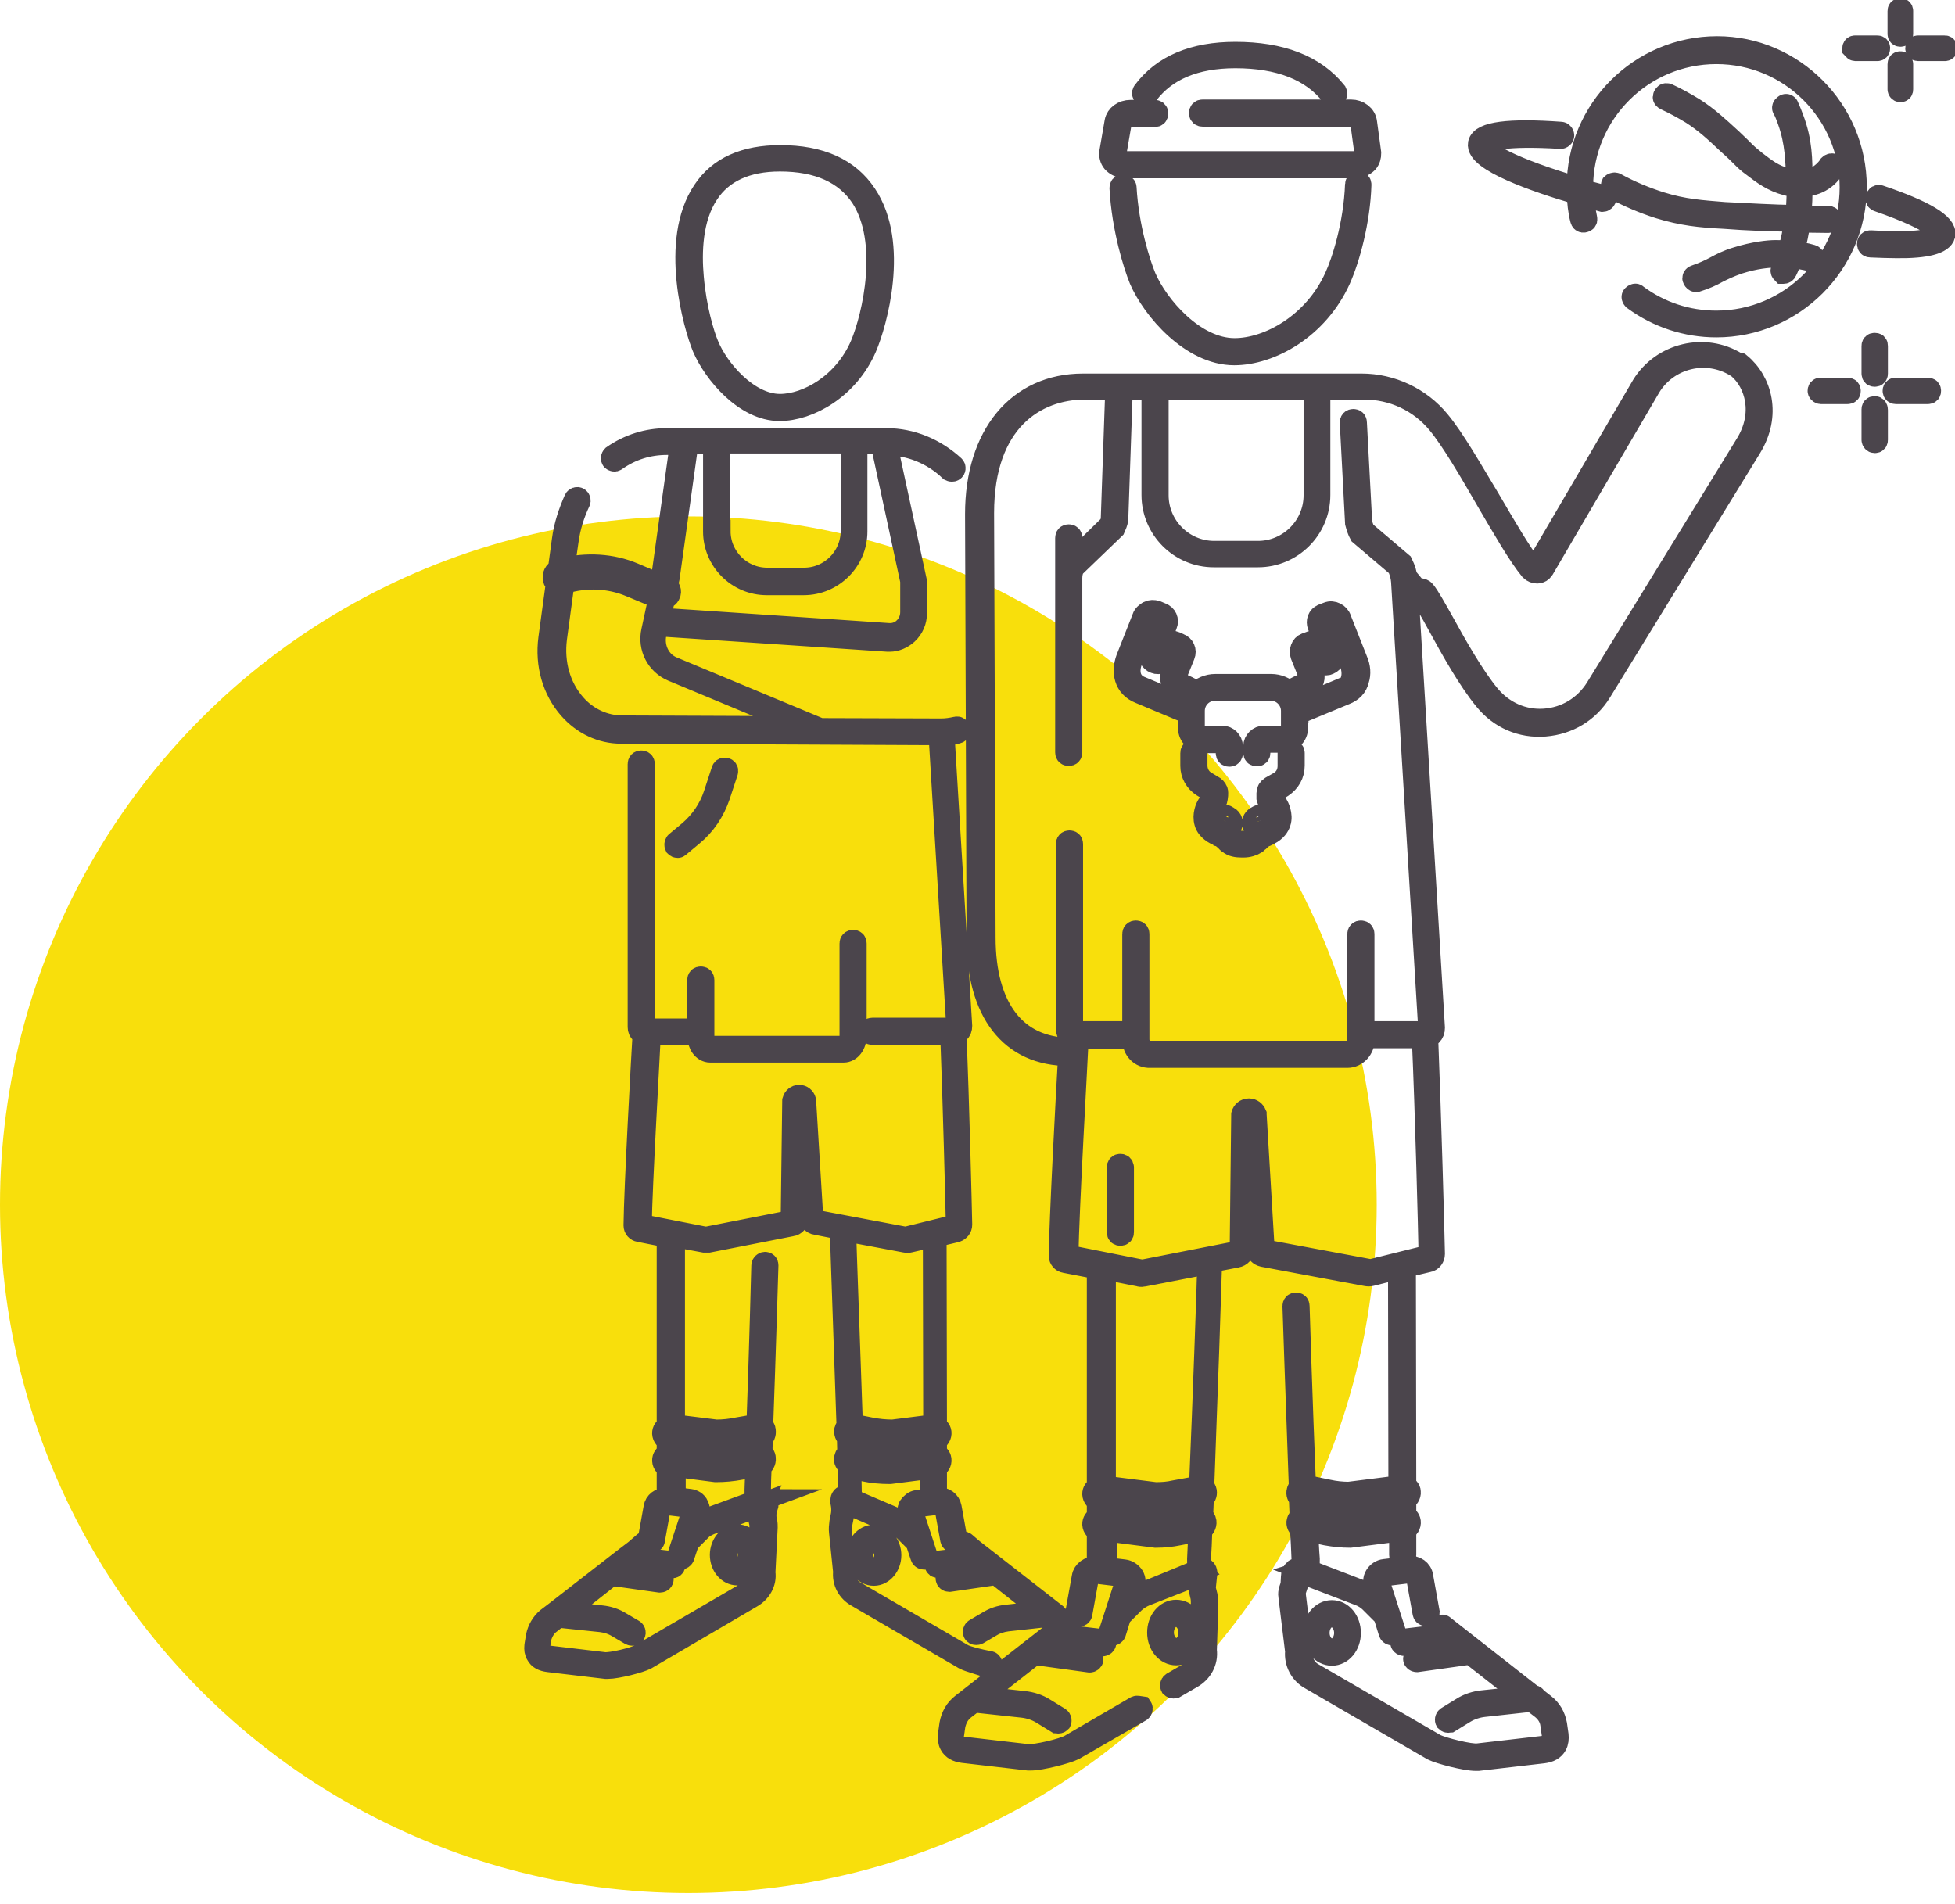 <?xml version="1.0" encoding="utf-8"?>
<!-- Generator: Adobe Illustrator 28.3.0, SVG Export Plug-In . SVG Version: 6.00 Build 0)  -->
<svg version="1.1" id="Layer_1" xmlns="http://www.w3.org/2000/svg" xmlns:xlink="http://www.w3.org/1999/xlink" x="0px" y="0px"
	 viewBox="0 0 518.6 505.2" style="enable-background:new 0 0 518.6 505.2;" xml:space="preserve">
<style type="text/css">
	.st0{fill:#F8DF0C;}
	.st1{fill:#4B454C;stroke:#4B454C;stroke-width:6;stroke-miterlimit:10;}
</style>
<circle id="icon-bg_00000140015788669409890340000009263177723270779574_" class="st0" cx="182.6" cy="319.6" r="182.6"/>
<path id="ill" class="st1" d="M492.2,49.6c0,20.4-16.6,36.9-36.9,36.9c-7.9,0-15.5-2.5-21.9-7.2c-0.2-0.2-0.4-0.6-0.1-0.8
	c0.2-0.2,0.6-0.4,0.8-0.1c6.2,4.6,13.5,7,21.2,7c19.7,0,35.7-16,35.7-35.7s-16-35.7-35.7-35.7s-35.7,16-35.7,35.7c0,0.2,0,0.5,0,0.8
	c1.8,0.5,3.7,1.1,5.7,1.5c0.4,0.1,0.5,0.4,0.5,0.7c-0.1,0.2-0.4,0.5-0.6,0.5h-0.1c-1.5-0.4-3.3-0.9-5.3-1.5c0.1,2.1,0.5,4.3,0.9,6.3
	c0.1,0.4-0.1,0.6-0.5,0.7c-0.4,0.1-0.6-0.1-0.7-0.5c-0.6-2.3-0.8-4.6-0.9-6.9c-11.3-3.3-27-8.8-26.2-13.2c0.6-2.8,7.8-3.8,21.6-2.8
	c0.4,0,0.6,0.4,0.6,0.6c0,0.4-0.4,0.6-0.6,0.6c-14.6-0.9-20,0.5-20.4,1.9c-0.4,2,7.3,6.4,25,11.6c0-0.1,0-0.2,0-0.5
	c0-20.4,16.6-36.9,36.9-36.9C475.6,12.6,492.2,29.2,492.2,49.6z M476.6,57.4c-6.4-0.1-12.8-0.5-19.1-0.8c-6.2-0.5-10.9-0.8-17-2.7
	c-4.1-1.3-8.2-3-12-5.1c-0.2-0.1-0.6,0-0.8,0.2c-0.1,0.2,0,0.6,0.2,0.8c3.9,2.1,8.1,3.9,12.2,5.2c6.2,1.9,11,2.4,17.2,2.7
	c6.3,0.5,12.6,0.7,19,0.8c-0.4,2.6-0.8,5.3-1.8,8.2c0,0,0,0,0,0.1c-1.2-0.1-2.4-0.1-3.6-0.1c-1.8,0-5.6,0.4-10.1,1.8
	c-2.7,0.8-4.3,1.7-5.8,2.5c-1.5,0.8-3,1.5-5.3,2.3c-0.4,0.1-0.5,0.5-0.4,0.7c0.1,0.2,0.4,0.5,0.6,0.5h0.1c2.5-0.8,4-1.5,5.6-2.4
	c1.4-0.7,3-1.5,5.6-2.4c4.4-1.4,7.9-1.7,9.7-1.7c1.1,0,2.1,0,3.1,0.1c-0.4,1.2-0.8,2.3-1.3,3.4c-0.1,0.4,0,0.6,0.2,0.8
	c0.1,0,0.1,0,0.2,0c0.2,0,0.5-0.1,0.6-0.4c0.6-1.2,1.1-2.5,1.5-3.8c1.8,0.2,3.4,0.5,5.1,0.9c0.4,0.1,0.6-0.1,0.7-0.4
	c0.1-0.4-0.1-0.6-0.4-0.7c-1.7-0.5-3.3-0.8-5.1-0.9c0.9-2.8,1.4-5.7,1.8-8.3c2.5,0,5.1,0.1,7.6,0.1l0,0c0.4,0,0.6-0.2,0.6-0.6
	c0-0.4-0.2-0.6-0.6-0.6c-2.5,0-5,0-7.5-0.1c0.4-3,0.4-5.8,0.4-8.3h0.1c1.3,0,2.7-0.2,4.3-0.9c1.7-0.8,3.1-2,4.1-3.7
	c0.2-0.2,0.1-0.6-0.1-0.8c-0.2-0.2-0.6-0.1-0.8,0.1c-0.9,1.4-2.3,2.6-3.7,3.3c-1.3,0.6-2.6,0.8-3.9,0.8c0-0.1,0-0.4,0-0.5
	c0-4.9,0-10-2.3-16c-0.4-1.1-0.8-2.1-1.3-3.2c-0.1-0.4-0.5-0.5-0.8-0.2c-0.2,0.1-0.5,0.5-0.2,0.8c0.5,0.9,0.9,2,1.3,3.1
	c2.1,5.9,2.1,10.9,2.3,15.6c0,0.1,0,0.4,0,0.5c-1.1-0.1-2-0.4-2.7-0.5c-3.6-0.8-5.9-2.7-8.4-4.6c-1.3-1.1-1.9-1.5-3-2.6
	c-0.7-0.7-1.8-1.8-3.4-3.3c-3.7-3.4-6.4-5.9-10-8.2c-2.3-1.4-4.6-2.7-7-3.8c-0.4-0.1-0.6,0-0.8,0.4c-0.2,0.4,0,0.6,0.4,0.8
	c2.4,1.1,4.6,2.3,6.9,3.7c3.6,2.3,6.2,4.7,9.8,8.1c1.7,1.5,2.7,2.5,3.4,3.2c1.1,1.1,1.7,1.7,3.1,2.7c2.6,2,5.1,3.9,8.9,4.9
	c0.8,0.2,1.9,0.5,3,0.6C476.9,51.5,476.9,54.4,476.6,57.4z M504.1,2.5c-0.2,0-0.4,0.1-0.4,0.4v6.1c0,0.2,0.1,0.4,0.4,0.4
	s0.4-0.1,0.4-0.4V2.9C504.5,2.6,504.3,2.5,504.1,2.5z M504.1,16.6c-0.2,0-0.4,0.1-0.4,0.4v6.7c0,0.1,0.1,0.4,0.4,0.4
	s0.4-0.1,0.4-0.4v-6.7C504.5,16.7,504.3,16.6,504.1,16.6z M492.1,13.2h5.9c0.2,0,0.4-0.1,0.4-0.4c0-0.2-0.1-0.4-0.4-0.4h-5.9
	c-0.2,0-0.4,0.1-0.4,0.4C491.8,12.9,492,13.2,492.1,13.2z M515.9,12.4h-7.1c-0.2,0-0.4,0.1-0.4,0.4c0,0.1,0.1,0.4,0.4,0.4h7.1
	c0.2,0,0.4-0.1,0.4-0.4C516.2,12.5,516.1,12.4,515.9,12.4z M497.3,91.3c-0.4,0-0.5,0.2-0.5,0.5v7.3c0,0.4,0.2,0.5,0.5,0.5
	c0.4,0,0.5-0.2,0.5-0.5v-7.3C497.8,91.4,497.7,91.3,497.3,91.3z M497.3,108.1c-0.4,0-0.5,0.2-0.5,0.5v8.1c0,0.2,0.2,0.5,0.5,0.5
	c0.4,0,0.5-0.2,0.5-0.5v-7.9C497.8,108.4,497.7,108.1,497.3,108.1z M490.1,103.2H483c-0.4,0-0.5,0.2-0.5,0.5s0.4,0.5,0.5,0.5h7.1
	c0.4,0,0.5-0.2,0.5-0.5C490.6,103.4,490.5,103.2,490.1,103.2z M511.4,103.2h-8.5c-0.4,0-0.5,0.2-0.5,0.5s0.2,0.5,0.5,0.5h8.5
	c0.4,0,0.5-0.2,0.5-0.5C511.9,103.4,511.8,103.2,511.4,103.2z M515.7,62.3c0.5-2.7-5.2-6.2-17.1-10.2c-0.4-0.1-0.6,0-0.7,0.4
	c-0.1,0.4,0,0.6,0.4,0.7c16.1,5.6,16.5,8.4,16.4,8.9c-0.1,0.5-1.4,3-18.5,2c-0.4,0-0.6,0.2-0.6,0.6c0,0.4,0.2,0.6,0.6,0.6
	c2.5,0.1,4.9,0.2,6.9,0.2C511,65.6,515.2,64.4,515.7,62.3z M344.1,188.7c0-3.8-3.1-6.9-6.9-6.9h-14.8c-3.8,0-6.9,3.1-6.9,6.9v4.5
	c0,2,1.7,3.6,3.6,3.6h5.1c0.7,0,1.3,0.6,1.3,1.3v1.7c0,0.4,0.2,0.6,0.6,0.6l0,0c0.4,0,0.6-0.2,0.6-0.6V198c0-1.4-1.2-2.5-2.5-2.5
	H319c-1.3,0-2.4-1.1-2.4-2.4v-4.5c0-3.2,2.6-5.7,5.7-5.7h14.8c3.2,0,5.7,2.6,5.7,5.7v4.5c0,1.3-1.1,2.4-2.4,2.4h-5.1
	c-1.3,0-2.5,1.1-2.5,2.5v1.7c0,0.4,0.2,0.6,0.6,0.6l0,0c0.4,0,0.6-0.2,0.6-0.6V198c0-0.7,0.6-1.3,1.3-1.3h5.1c2,0,3.6-1.7,3.6-3.6
	V188.7z M340.1,208.6L340.1,208.6c1.9-1.3,3-3.2,3-5.5v-3.3c0-0.4-0.2-0.6-0.6-0.6c-0.4,0-0.6,0.2-0.6,0.6v3.4
	c0,1.8-0.8,3.4-2.4,4.4l-2.3,1.3c-0.6,0.4-0.9,0.9-0.9,1.5v1.2v0.1c0.2,0.8,0.5,1.3,0.8,1.7c0.1,0.2,0.4,0.4,0.5,0.7
	c0.2,0.4,1.1,2,0.6,3.7c-0.2,0.6-0.8,1.5-2.3,2.4c-0.2,0.1-0.5,0.2-0.7,0.4c-0.4,0.1-0.7,0.2-1.3,0.7c-0.6,0.4-0.8,0.7-1.1,0.9
	c-0.1,0.1-0.4,0.4-0.5,0.5c-0.7,0.5-1.7,0.8-2.8,0.7c-1.2,0-2.1-0.2-2.8-0.7c-0.2-0.1-0.4-0.4-0.5-0.5c-0.2-0.2-0.6-0.6-1.1-0.9
	c-0.6-0.4-0.9-0.5-1.3-0.7c-0.2-0.1-0.5-0.1-0.7-0.4c-1.4-0.8-2-1.8-2.3-2.4c-0.6-1.5,0.4-3.3,0.6-3.7c0.1-0.2,0.4-0.5,0.5-0.7
	c0.4-0.5,0.7-0.9,0.8-1.7c0.1-0.5,0.1-0.9,0.1-1.4c0-0.6-0.4-1.1-0.8-1.4l-2.3-1.4c-1.5-0.9-2.4-2.6-2.4-4.4v-3.3
	c0-0.4-0.2-0.6-0.6-0.6c-0.4,0-0.6,0.2-0.6,0.6v3.4c0,2.1,1.1,4.1,3,5.3l2.3,1.4c0.1,0.1,0.2,0.4,0.4,0.5c0,0.4,0,0.7-0.1,1.1
	c-0.1,0.6-0.4,0.8-0.6,1.3c-0.1,0.2-0.4,0.5-0.6,0.8c-0.4,0.6-1.3,2.6-0.7,4.6c0.2,0.8,0.9,2,2.8,3c0.4,0.2,0.6,0.2,0.8,0.4
	c0.4,0.1,0.6,0.2,1.1,0.6c0.5,0.4,0.7,0.6,0.9,0.8s0.4,0.5,0.7,0.6c0.8,0.7,2,0.9,3.3,0.9c0.1,0,0.1,0,0.2,0c0.1,0,0.1,0,0.2,0
	c1.4,0,2.5-0.4,3.3-0.9c0.2-0.2,0.5-0.5,0.7-0.6c0.2-0.2,0.5-0.5,0.9-0.8c0.5-0.4,0.7-0.5,1.1-0.6c0.2-0.1,0.5-0.2,0.8-0.4
	c1.8-0.9,2.5-2.1,2.8-3c0.7-2-0.5-4.3-0.7-4.6c-0.2-0.4-0.4-0.6-0.5-0.8c-0.2-0.4-0.5-0.7-0.6-1.2v-1.1c0-0.2,0.1-0.5,0.4-0.6
	L340.1,208.6z M325.8,219.3c0.1,0,0.1,0.1,0.2,0.1c0.2,0,0.5-0.1,0.5-0.4c0.4-0.7,0.1-1.7-0.7-2.1l-0.7-0.4
	c-0.4-0.2-0.8-0.2-1.2-0.1c-0.4,0.1-0.7,0.4-0.9,0.8c-0.1,0.2,0,0.6,0.2,0.8c0.2,0.1,0.6,0,0.8-0.2c0-0.1,0.1-0.1,0.2-0.2
	c0.1,0,0.2,0,0.2,0l0.7,0.4c0.2,0.1,0.2,0.4,0.1,0.5C325.3,218.8,325.4,219.1,325.8,219.3z M334.7,217.6c0.1,0,0.2,0,0.2,0
	c0.1,0,0.1,0.1,0.2,0.2c0.1,0.2,0.5,0.4,0.8,0.2c0.2-0.1,0.4-0.5,0.2-0.8c-0.2-0.4-0.5-0.6-0.9-0.8c-0.4-0.1-0.8-0.1-1.2,0.1
	l-0.7,0.4c-0.7,0.4-1.1,1.3-0.7,2.1c0.1,0.2,0.4,0.4,0.5,0.4c0.1,0,0.2,0,0.2-0.1c0.2-0.1,0.4-0.5,0.2-0.8c-0.1-0.2,0-0.4,0.1-0.5
	L334.7,217.6z M356.4,182.7l-10.4,4.4c-0.4,0.1-0.5,0.5-0.4,0.8c0.1,0.2,0.4,0.4,0.6,0.4c0.1,0,0.1,0,0.2,0l10.4-4.3
	c1.8-0.7,3-1.9,3.4-3.7c0.5-1.5,0.4-3.3-0.4-5.1l-4.3-10.9c-0.2-0.7-0.7-1.2-1.3-1.5s-1.3-0.4-2-0.1l-1.3,0.5
	c-1.1,0.4-1.5,1.7-1.1,2.7l3,7.6c0.2,0.5,0,1.1-0.4,1.3c-0.5,0.1-0.9-0.1-1.2-0.6l-0.9-2.4c-0.2-0.6-0.6-0.9-1.1-1.2
	s-1.1-0.4-1.7-0.1l-1.1,0.4c-0.5,0.2-0.9,0.6-1.1,1.2c-0.2,0.5-0.2,1.1,0,1.7l1.9,4.7c0.4,1.1,0.1,2.3-0.7,2.7
	c-0.4,0.2-0.8,0.5-1.3,0.7c-0.5,0.2-0.8,0.4-1.2,0.6c-0.2,0.2-0.4,0.6-0.1,0.8s0.6,0.4,0.8,0.1c0.2-0.1,0.6-0.4,0.9-0.5
	c0.5-0.2,0.9-0.5,1.3-0.7c1.3-0.8,1.9-2.6,1.2-4.1l-1.9-4.7c-0.1-0.2-0.1-0.6,0-0.8c0.1-0.2,0.2-0.4,0.5-0.5l1.1-0.4
	c0.2-0.1,0.5,0,0.6,0c0.2,0.1,0.5,0.4,0.5,0.6l0.9,2.4c0.5,1.2,1.7,1.8,2.7,1.3c1.1-0.4,1.5-1.7,1.1-2.7l-3-7.6
	c-0.2-0.5,0-1.1,0.4-1.3l1.3-0.5c0.4-0.1,0.7-0.1,0.9,0.1c0.4,0.2,0.6,0.5,0.8,0.9l4.3,10.9c0.6,1.5,0.7,3.1,0.4,4.3
	C358.8,181.2,357.8,182.3,356.4,182.7z M310.9,177.9c-0.6,1.7-0.1,3.4,1.3,4.3c0.5,0.2,0.9,0.5,1.4,0.7c0.5,0.2,0.8,0.4,1.1,0.6
	s0.6,0.1,0.8-0.1c0.2-0.2,0.1-0.6-0.1-0.8c-0.4-0.2-0.7-0.4-1.2-0.6c-0.5-0.2-0.9-0.5-1.3-0.7c-0.9-0.5-1.3-1.8-0.8-2.8l1.9-4.7
	c0.5-1.2-0.1-2.4-1.2-2.8l-1.1-0.5c-1.1-0.5-2.4,0.1-2.7,1.3L308,174c-0.1,0.2-0.2,0.5-0.5,0.6c-0.2,0.1-0.5,0.1-0.7,0
	c-0.5-0.2-0.7-0.7-0.5-1.3l3-7.6c0.5-1.2-0.1-2.4-1.2-2.8l-1.4-0.6c-0.7-0.2-1.4-0.2-2,0.1c-0.6,0.4-1.2,0.8-1.4,1.5l-4.3,10.9
	c-1.2,3.3-0.7,7.3,3.4,8.9l11,4.6c0.1,0,0.1,0,0.2,0c0.2,0,0.5-0.1,0.6-0.4c0.1-0.4,0-0.6-0.4-0.8l-11-4.6c-3.6-1.3-3.7-4.7-2.7-7.3
	l4.3-10.9c0.1-0.4,0.5-0.7,0.8-0.9c0.4-0.1,0.7-0.2,1.1,0l1.4,0.6c0.5,0.2,0.7,0.7,0.5,1.3l-3,7.6c-0.5,1.2,0.1,2.4,1.2,2.8
	c0.5,0.2,1.1,0.2,1.7-0.1c0.5-0.2,0.9-0.7,1.1-1.2l0.9-2.4c0.2-0.5,0.7-0.8,1.2-0.6l1.1,0.5c0.5,0.2,0.7,0.7,0.5,1.3L310.9,177.9z
	 M464.3,118.7l-39.8,64.8c-3.2,5.2-8.5,8.4-14.7,8.9c-6.2,0.5-11.9-2-15.8-6.8c-4.3-5.2-8.8-13.3-12.3-19.7c-2-3.7-3.9-7-4.9-8.2
	c0,0.4-0.4,0.6-0.6,0.6s-0.6-0.2-0.6-0.6c0-0.6,0.4-0.9,0.8-1.2c0.5-0.2,1.1,0,1.4,0.4c1.1,1.3,2.8,4.4,5,8.3
	c3.3,6,7.9,14.2,12.2,19.4c3.7,4.4,9,6.8,14.7,6.4c5.7-0.4,10.7-3.4,13.8-8.3l39.8-64.8c5-8.1,2.6-16.4-2.1-20.4l-0.6-0.4
	c-7.9-4.9-18.3-2.4-23.1,5.6l-28.2,48.2c-0.4,0.6-0.9,0.9-1.5,0.9s-1.2-0.2-1.7-0.7c-3.2-3.9-7.2-10.9-11.6-18.4
	c-4.5-7.8-9.2-15.9-13-20.5c-4.9-5.9-12-9.2-19.7-9.2h-11.9v0.1v28.2c0,9-7.3,16.2-16.2,16.2H322c-9,0-16.2-7.3-16.2-16.2v-28.2
	v-0.1h-8.3l-1.2,34.7c-0.1,0.9-0.5,1.7-0.8,2.4l-0.1,0.1l-10.6,10.2c-0.5,0.9-0.7,1.9-0.7,3v46.2c0,0.4-0.2,0.6-0.6,0.6
	s-0.6-0.2-0.6-0.6v-44.5l0,0v-12.4c0-0.4,0.2-0.6,0.6-0.6s0.6,0.2,0.6,0.6v6.9l10.3-10.1c0.4-0.6,0.5-1.2,0.6-1.9l1.2-34.6h-8.4
	c-13.2,0-27.1,8.7-27.1,33.1l0.4,112.6c0,18.8,8.3,29.6,22.9,29.6c0.1,0,0.2,0,0.4,0.1c0.1-1.5,0.1-2.7,0.2-3.4
	c-0.4-0.1-0.6-0.2-0.9-0.5c-0.4-0.4-0.6-0.9-0.6-1.5v-49.1c0-0.4,0.2-0.6,0.6-0.6s0.6,0.2,0.6,0.6v49.1c0,0.2,0.1,0.5,0.2,0.7
	c0.1,0.2,0.4,0.2,0.7,0.2h15.5v-26.1c0-0.4,0.2-0.6,0.6-0.6c0.4,0,0.6,0.2,0.6,0.6v27.9c0,1.9,1.4,3.4,3.1,3.4h52.3
	c1.8,0,3.1-1.5,3.1-3.4v-27.9c0-0.4,0.2-0.6,0.6-0.6s0.6,0.2,0.6,0.6v26.1h16.4c0.4,0,0.6-0.1,0.8-0.4c0.2-0.2,0.4-0.5,0.4-0.8
	l-7.2-118.5c-0.1-1.4-0.5-2.7-1.1-4l-10-8.5c-0.5-0.9-0.8-1.9-1.1-3l-1.4-26.6c0-0.4,0.2-0.6,0.6-0.6c0.4,0,0.6,0.2,0.6,0.6
	l1.4,26.4c0.1,0.8,0.5,1.7,0.8,2.5l10,8.5c0.7,1.4,1.2,3,1.3,4.5l7.2,118.7c0,0.7-0.2,1.3-0.7,1.8c-0.4,0.4-0.7,0.5-1.1,0.6
	c0.8,20.3,1.7,51.6,1.8,57.6c0,0.8-0.6,1.7-1.4,1.8l-6.3,1.5l0.1,58.4c0.6,0.2,1.2,0.7,1.2,1.4c0.1,0.8-0.5,1.7-1.2,1.9v4.6
	c0.6,0.2,1.1,0.7,1.2,1.4c0.1,0.8-0.4,1.7-1.2,1.9v6.9c0,0.4-0.2,0.6-0.6,0.6l0,0c-0.4,0-0.6-0.2-0.6-0.6v-6.6l-13.3,1.7h-0.1
	c-2.1,0-4.1-0.2-6.3-0.6l-5.1-1.1c0.1,2.8,0.2,5.3,0.4,7.7c0,0.8,0,1.7-0.1,2.5c0,0.2-0.1,0.4-0.4,0.5c5.2,2,14.6,5.6,14.6,5.6
	c1.3,0.5,2.4,1.2,3.4,2.1l2.1,2l-1.8-5.6c-0.4-0.8-0.4-1.8,0.1-2.6c0.5-0.8,1.3-1.4,2.3-1.5l6.6-0.8c1.5-0.2,3.1,0.8,3.3,2.5
	l1.7,9.4c0,0.4-0.1,0.6-0.5,0.7c-0.4,0-0.6-0.1-0.7-0.5l-1.7-9.4c-0.1-0.9-1.1-1.7-2-1.5l-6.6,0.8c-0.6,0.1-1.1,0.4-1.4,0.9
	c-0.2,0.5-0.4,1.1-0.1,1.7l4,12.4c0.1,0.4-0.1,0.6-0.4,0.7c-0.1,0-0.1,0-0.2,0c-0.2,0-0.5-0.1-0.6-0.4l-1.4-4.5l-3.7-3.7
	c-0.8-0.8-1.9-1.5-3-1.9c0,0-10.4-4-15.4-5.9c-0.2-0.1-0.5-0.1-0.7,0.1c-0.2,0.1-0.4,0.4-0.4,0.7l-0.1,2c0,0.2-0.1,0.6-0.1,0.8
	l-0.4,1.2c-0.1,0.4-0.1,0.7-0.1,1.2l1.8,14.8v0.1c-0.2,2.5,0.9,5,3.2,6.2l32.4,18.8c1.9,0.9,9.2,2.8,11.3,2.5l17.3-2
	c1.7-0.2,2.1-0.7,2.4-1.3c0.4-0.6,0.4-1.3,0.2-1.9l-0.4-2.8c-0.2-1.8-1.2-3.3-2.6-4.4l-2.6-2l-12.8,1.4c-1.8,0.2-3.6,0.8-5.1,1.7
	l-3.9,2.4c-0.1,0-0.2,0.1-0.4,0.1c-0.2,0-0.4-0.1-0.5-0.2c-0.1-0.2-0.1-0.6,0.2-0.8l3.9-2.4c1.7-1.1,3.6-1.7,5.6-1.9l11.5-1.2
	l-14.8-11.6l0,0l-14.2,2c0,0,0,0-0.1,0c-0.2,0-0.6-0.2-0.6-0.5c0-0.4,0.2-0.6,0.5-0.7l13.2-1.9l-3.6-2.7l0,0l-12.8,1.5
	c0,0,0,0-0.1,0c-0.2,0-0.6-0.2-0.6-0.5c0-0.4,0.2-0.6,0.5-0.7l11.6-1.4l-1.7-1.3c-0.2-0.2-0.4-0.6-0.1-0.8c0.2-0.2,0.6-0.4,0.8-0.1
	l23.6,18.5h0.1c0.4,0,0.6,0.2,0.7,0.5l0,0l2.3,1.8c1.7,1.3,2.7,3.1,3.1,5.2l0.4,2.8c0.1,0.9,0,1.9-0.4,2.6c-0.6,1.1-1.7,1.7-3.3,1.9
	l-17.3,2c-0.1,0-0.4,0-0.6,0c-2.8,0-9.6-1.8-11.4-2.7l-32.4-18.8c-2.6-1.4-4.1-4.3-3.8-7.2l-1.8-14.7c-0.1-0.5,0-1.1,0.1-1.5
	l0.4-1.2c0-0.2,0.1-0.5,0.1-0.6l0.1-1.9c0-0.6,0.2-1.2,0.8-1.7c0.6-0.4,1.2-0.5,1.9-0.2c0-0.1-0.1-0.2,0-0.4
	c0.1-0.7,0.1-1.5,0.1-2.3c-0.1-2.4-0.2-5.1-0.4-8.1c-0.7-0.4-1.1-1.2-0.9-1.9c0.1-0.5,0.5-0.9,0.8-1.2c-0.1-1.7-0.1-3.3-0.2-5
	c-0.5-0.4-0.8-1.1-0.6-1.8c0.1-0.4,0.2-0.7,0.6-0.9c-0.8-21.8-1.7-47.9-1.7-48.2c0-0.4,0.2-0.6,0.6-0.6c0.4,0,0.6,0.2,0.6,0.6
	s0.8,26.1,1.7,47.8c0.1,0,0.2,0,0.4,0l5.8,1.2c1.8,0.4,3.7,0.6,5.5,0.6l13.5-1.7l-0.1-58.1l-7.5,1.9c-0.4,0.1-0.8,0.1-1.3,0
	l-27.3-5.1c-0.9-0.2-1.7-0.9-1.8-2l-2.1-35.2c-0.1-0.4-0.4-0.4-0.5-0.4s-0.4,0-0.5,0.4l-0.4,35.3c0,1.1-0.7,1.9-1.8,2.1l-6.8,1.3
	c-0.1,4.3-1.2,36.3-2.1,60c0.4,0.2,0.6,0.6,0.7,1.1c0.1,0.7-0.2,1.4-0.8,1.8c-0.1,1.7-0.1,3.3-0.2,4.9c0.5,0.2,0.8,0.7,0.9,1.3
	c0.1,0.8-0.4,1.7-1.1,2c-0.1,3-0.2,5.7-0.4,7.9c0,0.7,0,1.5,0.1,2.3c0,0.1,0,0.2,0,0.2c0.4-0.1,0.7,0,1.1,0.2
	c0.4,0.2,0.6,0.7,0.5,1.2l-0.4,3.9l0.5,2c0.1,0.7,0.2,1.4,0.2,2.1l-0.4,12.3c0.4,3-1.2,5.8-3.8,7.2l-4.3,2.5c-0.1,0-0.2,0.1-0.4,0.1
	c-0.2,0-0.4-0.1-0.5-0.2c-0.1-0.2-0.1-0.6,0.2-0.8l4.3-2.5c2.3-1.2,3.6-3.7,3.2-6.2l0.4-12.4c0-0.6,0-1.2-0.1-1.8l-0.5-2.1v-0.1
	c0,0,0,0,0-0.1l0.4-4c0-0.1,0-0.1,0-0.1h-0.1l-14.8,5.8c-1.2,0.5-2.1,1.1-3,1.9l-3.7,3.7l-1.4,4.5c-0.1,0.2-0.4,0.4-0.6,0.4
	c-0.1,0-0.1,0-0.2,0c-0.4-0.1-0.5-0.5-0.4-0.7l4-12.4c0.2-0.6,0.2-1.2,0-1.7c-0.2-0.5-0.8-0.8-1.4-0.9l-6.6-0.8
	c-0.9-0.1-1.9,0.6-2,1.5l-1.7,9.4c0,0.4-0.4,0.6-0.7,0.5c-0.4,0-0.6-0.4-0.5-0.7l1.7-9.4c0.2-1.5,1.8-2.6,3.3-2.5l0.7,0.1V406
	c-0.8-0.2-1.3-1.1-1.2-1.9c0.1-0.7,0.6-1.2,1.2-1.4V398c-0.8-0.2-1.3-1.1-1.2-1.9c0.1-0.7,0.6-1.2,1.2-1.4v-58.3l-8.8-1.7
	c-0.7-0.1-1.3-0.8-1.3-1.5c0.1-9.6,1.8-41.3,2.5-53.5c-0.1,0-0.2,0.1-0.2,0.1c-15.3,0-24.1-11.3-24.1-30.8l-0.4-112.6
	c0-20.9,11.1-34.3,28.3-34.3h73.9c7.9,0,15.5,3.6,20.5,9.7c3.9,4.7,8.5,12.8,13.2,20.6c4.3,7.3,8.3,14.3,11.5,18.3
	c0.1,0.2,0.4,0.2,0.6,0.2c0.2,0,0.5-0.1,0.6-0.4l28.2-48.2c5.2-8.4,16.4-11.1,24.8-5.9l0.9,0.2C467.1,101.2,469.6,110.1,464.3,118.7
	z M371.7,402.4V398l-13.3,1.7h-0.1c-2.1,0-4.1-0.2-6.3-0.6l-5.3-1.1c0,1.5,0.1,3,0.1,4.4c0,0,0,0,0.1,0l5.8,1.2
	c1.8,0.4,3.7,0.6,5.5,0.6L371.7,402.4z M318.3,398l-6,1.2c-1.9,0.4-3.9,0.6-5.9,0.6h-0.2l-13.2-1.7v4.4l13.5,1.7
	c1.7,0,3.4-0.1,5.1-0.5l6.5-1.2C318.2,401,318.3,399.6,318.3,398z M318.2,416.6c-0.1-0.1-0.2-0.2-0.2-0.5c-0.1-0.8-0.1-1.7-0.1-2.5
	c0.1-2.1,0.2-4.7,0.4-7.7l-5.7,1.1c-1.9,0.4-3.9,0.6-5.9,0.6h-0.2l-13.2-1.7v10.2l4.9,0.6c0.9,0.1,1.8,0.7,2.3,1.5
	c0.5,0.8,0.5,1.8,0.1,2.7l-1.8,5.5l2.1-2c0.9-0.9,2.1-1.7,3.4-2.1L318.2,416.6z M320.6,335l-17.1,3.3c-0.2,0-0.5,0.1-0.6,0.1
	c-0.2,0-0.5,0-0.7-0.1l-9.2-1.8v58l13.5,1.7c1.7,0,3.4-0.1,5.1-0.5l6.6-1.2c0.1,0,0.1,0,0.2,0C319.4,371.1,320.5,340.2,320.6,335z
	 M300.7,275.8v-0.6h-14.9c-0.2,5.2-2.6,46.5-2.7,57.7c0,0.2,0.1,0.4,0.4,0.4l19.1,3.8c0.2,0,0.6,0,0.8,0l25-4.9
	c0.5-0.1,0.8-0.5,0.8-0.9l0.4-35.6c0.2-0.7,0.8-1.3,1.7-1.3c0.8,0,1.4,0.5,1.7,1.2v0.1l2.1,35.3c0,0.5,0.4,0.8,0.8,0.9l27.3,5.1
	c0.2,0,0.5,0,0.7,0l14.9-3.7c0.2-0.1,0.5-0.4,0.5-0.6c-0.1-6-0.9-37.3-1.8-57.6h-15.8v0.6c0,2.5-1.9,4.6-4.3,4.6h-52.3
	C302.6,280.4,300.7,278.4,300.7,275.8z M348.8,103.1H307v0.1v28.2c0,8.3,6.8,15.1,15.1,15.1h11.6c8.3,0,15.1-6.8,15.1-15.1
	L348.8,103.1C348.8,103.2,348.8,103.2,348.8,103.1z M304.3,24.9c4.9-6.5,12.7-9.8,23.4-9.8c11.6,0,20.3,3.3,25.6,10.1
	c0.1,0.1,0.2,0.2,0.5,0.2c0.1,0,0.2,0,0.4-0.1c0.2-0.2,0.2-0.6,0.1-0.8c-5.6-7-14.6-10.4-26.6-10.4c-11,0-19.2,3.4-24.3,10.3
	c-0.2,0.2-0.1,0.6,0.1,0.8C303.7,25.2,304.1,25.2,304.3,24.9z M359.8,48.9c-0.4,10.8-3.6,20.6-5.5,24.7
	c-5.6,12.4-17.7,19.1-26.8,19.1c-10.7,0-20.5-11.4-23.8-19.1c-1.5-3.6-4.6-13.2-5.2-23.8c0-0.4-0.4-0.6-0.6-0.6
	c-0.4,0-0.6,0.4-0.6,0.6c0.6,10.9,3.7,20.6,5.2,24.3c3.4,7.9,13.6,19.8,24.9,19.8c9.5,0,22-6.8,27.9-19.8c2.5-5.6,5.2-15.5,5.5-25.1
	c0-0.4-0.2-0.6-0.6-0.6C360.1,48.3,359.8,48.7,359.8,48.9z M186.6,92.1c-2.3-5.5-8.8-28.2,0.1-41.4c4.1-6.2,10.9-9.2,20.3-9.2
	c10.6,0,18.1,3.4,22.6,10.2c8.7,13,2.7,34.1,0,40.4c-4.7,10.9-15.1,16.6-22.8,16.6C197.7,108.7,189.5,98.9,186.6,92.1z M183.7,73.6
	c0.7,8.2,2.8,15.2,4,18c2.6,6.4,10.6,15.9,19.2,15.9c7.3,0,17.1-5.5,21.6-15.9c3.3-7.8,7.8-27.6,0.1-39.4
	c-4.3-6.4-11.5-9.7-21.7-9.7c-8.9,0-15.4,3-19.2,8.8C183.3,57.9,183.1,67,183.7,73.6z M298.5,44.3h60.9c1.3,0,2.4-0.5,3.2-1.3
	c0.6-0.7,0.8-1.5,0.8-2.4l-1.1-8.1c-0.2-1.8-1.9-3.1-3.9-3.1H319c-0.4,0-0.6,0.2-0.6,0.6c0,0.4,0.2,0.6,0.6,0.6h39.5
	c1.4,0,2.6,0.8,2.7,2l1.1,8.1c0.1,0.5-0.1,1.1-0.5,1.5c-0.5,0.6-1.4,0.9-2.3,0.9h-60.9c-0.9,0-1.8-0.4-2.3-0.9
	c-0.4-0.5-0.6-0.9-0.5-1.5l1.4-8.1c0.2-1.1,1.4-1.9,2.7-1.9h6.4c0.4,0,0.6-0.2,0.6-0.6c0-0.4-0.2-0.6-0.6-0.6h-6.4
	c-2,0-3.6,1.2-3.9,2.8l-1.4,8.1c-0.1,0.8,0.1,1.8,0.7,2.5C296,43.7,297.2,44.3,298.5,44.3z M301.4,452.9l-17.5,10.2
	c-1.9,1.1-9.2,2.8-11.3,2.6l-17.3-2c-1.7-0.2-2.1-0.7-2.4-1.3c-0.4-0.6-0.4-1.3-0.2-1.9l0.4-2.8c0.4-1.8,1.2-3.3,2.6-4.4l2.6-2
	l13,1.4c1.8,0.2,3.6,0.8,5.1,1.7l3.9,2.4c0.1,0,0.2,0.1,0.4,0.1c0.2,0,0.4-0.1,0.5-0.2c0.1-0.2,0.1-0.6-0.2-0.8l-3.9-2.4
	c-1.7-1.1-3.6-1.7-5.6-1.9l-11.9-1.3l14.8-11.6l14.6,2c0,0,0,0,0.1,0c0.2,0,0.6-0.2,0.6-0.5c0-0.4-0.2-0.6-0.5-0.7l-13.4-1.9
	l3.6-2.7l13,1.5c0,0,0,0,0.1,0c0.2,0,0.6-0.2,0.6-0.5c0-0.4-0.2-0.6-0.5-0.7l-11.9-1.4l1.7-1.3c0.2-0.2,0.4-0.6,0.1-0.8
	c-0.2-0.2-0.6-0.4-0.8-0.1l-2.7,2.1l0,0l-21,16.4l0,0l-2.7,2.1c-1.7,1.3-2.7,3.1-3.1,5.2l-0.4,2.8c-0.1,0.9,0,1.9,0.4,2.6
	c0.6,1.1,1.7,1.7,3.3,1.9l17.3,2c0.1,0,0.4,0,0.6,0c2.8,0,9.6-1.8,11.4-2.7l17.7-10.2c0.2-0.1,0.4-0.5,0.2-0.8
	C302,452.9,301.6,452.8,301.4,452.9z M312,438.8c-2.6,0-4.7-2.5-4.7-5.7s2.1-5.7,4.7-5.7c2.6,0,4.7,2.5,4.7,5.7
	S314.7,438.8,312,438.8z M312,437.6c2,0,3.6-2,3.6-4.5s-1.7-4.5-3.6-4.5c-2,0-3.6,2-3.6,4.5S310.2,437.6,312,437.6z M353.3,427.5
	c2.6,0,4.7,2.5,4.7,5.7c0,3.2-2.1,5.7-4.7,5.7c-2.6,0-4.7-2.5-4.7-5.7C348.6,430,350.7,427.5,353.3,427.5z M353.3,428.7
	c-2,0-3.6,2-3.6,4.5c0,2.5,1.7,4.5,3.6,4.5c1.9,0,3.6-2,3.6-4.5C356.9,430.7,355.2,428.7,353.3,428.7z M255.9,440l-28.5-16.6
	c-2.4-1.3-3.7-3.8-3.4-6.4l-1.1-10.6c-0.1-0.8,0-1.7,0.1-2.5l0.4-2c0.2-1.1,0.1-2.3-0.1-3.3v-0.2c-0.1-0.5,0-1.1,0.5-1.3
	c0.4-0.4,0.9-0.4,1.4-0.2l0.2,0.1c0-0.5,0.1-0.9,0-1.5c-0.1-1.9-0.1-4.3-0.2-6.9c-0.7-0.4-1.2-1.2-0.9-1.9c0.1-0.5,0.5-0.9,0.8-1.2
	c0-1.4-0.1-2.8-0.1-4.3c-0.6-0.4-0.8-1.1-0.7-1.8c0.1-0.4,0.4-0.7,0.6-1.1c-0.7-21-1.7-49-1.8-52.4l-6.6-1.3
	c-0.9-0.1-1.5-0.9-1.7-1.8l-1.9-30.9c-0.1-0.2-0.2-0.2-0.4-0.2s-0.2,0-0.4,0.2l-0.5,31.2c0,0.9-0.7,1.8-1.7,1.9l-21.9,4.3
	c-0.2,0-0.4,0-0.6,0c-0.2,0-0.4,0-0.6,0l-8.1-1.5v50.4l11.3,1.4c1.9,0,3.8-0.2,5.7-0.6l5.2-0.9h0.1c0.7-19.2,1.3-42.1,1.3-42.4
	s0.4-0.6,0.6-0.6c0.4,0,0.6,0.2,0.6,0.6s-0.7,23.4-1.4,42.7c0.4,0.2,0.7,0.7,0.7,1.2c0.1,0.7-0.2,1.5-0.8,1.9c0,1.4-0.1,2.8-0.1,4.1
	c0.5,0.2,0.9,0.7,0.9,1.3c0.1,0.8-0.4,1.7-1.1,2c-0.1,2.5-0.2,4.7-0.2,6.8c0,0.7,0,1.3,0.1,2c0,0.2,0,0.4-0.2,0.5l0.5-0.2
	c0.5-0.1,0.9,0,1.3,0.4s0.4,0.8,0.2,1.3c-0.4,0.9-0.5,2-0.4,3.1l0.2,0.9c0.1,0.5,0.1,1.1,0.1,1.5l-0.6,12c0.4,2.6-1.1,5.1-3.4,6.4
	L171.3,440c-1.5,0.8-7.6,2.4-10.1,2.4c-0.2,0-0.4,0-0.5,0l-15.2-1.8c-1.5-0.2-2.5-0.7-3-1.7c-0.4-0.6-0.5-1.4-0.4-2.3l0.4-2.5
	c0.4-1.8,1.3-3.4,2.7-4.6l2.5-1.9l0,0l18.4-14.3l0,0l2.5-1.9c0.7-0.6,1.4-1.2,2.3-2c0.2-0.2,0.6-0.2,0.8,0c0.2,0.2,0.2,0.6,0,0.8
	c-0.8,0.8-1.7,1.5-2.4,2l-1.3,1.1l10.3,1.2c0.4,0,0.6,0.4,0.5,0.7c0,0.4-0.2,0.5-0.6,0.5c0,0,0,0-0.1,0l-11.5-1.4l-3,2.3l11.6,1.7
	c0.4,0,0.6,0.4,0.5,0.7c0,0.2-0.2,0.5-0.6,0.5c0,0,0,0-0.1,0l-12.8-1.8l-12.8,10.1l10.2,1.1c1.8,0.2,3.4,0.7,5,1.7l3.4,2
	c0.2,0.1,0.4,0.5,0.2,0.8c-0.1,0.2-0.4,0.2-0.5,0.2s-0.2,0-0.4-0.1l-3.4-2c-1.3-0.8-2.8-1.3-4.4-1.5l-11.5-1.2l-2.3,1.8
	c-1.2,0.9-2,2.4-2.4,3.8l-0.4,2.5c-0.1,0.5-0.1,1.1,0.2,1.5c0.2,0.5,0.7,0.9,2,1.1l15.2,1.8c1.8,0.2,8.2-1.3,9.8-2.3l28.3-16.5
	c2-1.1,3.1-3.2,2.8-5.3l0.6-12.1c0-0.4,0-0.8-0.1-1.2l-0.2-0.9c-0.2-1.3-0.1-2.6,0.4-3.8l-13.6,5c-0.9,0.4-1.9,0.9-2.6,1.7l-3.2,3.2
	l-1.3,3.9c-0.1,0.2-0.4,0.4-0.6,0.4c-0.1,0-0.1,0-0.2,0c-0.4-0.1-0.5-0.5-0.4-0.7l3.6-10.9c0.2-0.5,0.2-1.1,0-1.4
	c-0.2-0.5-0.7-0.7-1.2-0.8l-5.8-0.7c-0.8-0.1-1.5,0.5-1.7,1.3l-1.5,8.3c0,0.4-0.4,0.5-0.7,0.5s-0.6-0.4-0.5-0.7l1.5-8.3
	c0.2-1.4,1.5-2.4,3-2.3l0.5,0.1v-8.7c-0.8-0.2-1.3-1.1-1.2-1.9c0.1-0.7,0.6-1.2,1.2-1.4v-3.9c-0.8-0.2-1.3-1.1-1.2-1.9
	c0.1-0.7,0.6-1.2,1.2-1.4v-50.6l-7.6-1.5c-0.7-0.1-1.2-0.7-1.2-1.4c0.1-9.8,2.1-46,2.4-50.7c-0.2-0.1-0.6-0.2-0.7-0.5
	c-0.4-0.4-0.6-0.8-0.6-1.4v-69.8c0-0.4,0.2-0.6,0.6-0.6s0.6,0.2,0.6,0.6v69.7c0,0.2,0.1,0.4,0.2,0.6c0.1,0.1,0.4,0.2,0.5,0.2h13.9
	v-13.2c0-0.4,0.2-0.6,0.6-0.6s0.6,0.2,0.6,0.6v14.8c0,1.5,0.8,3,1.9,3h35.4c1.1,0,1.9-1.3,1.9-3v-24.5c0-0.4,0.2-0.6,0.6-0.6
	s0.6,0.2,0.6,0.6v24.5c0,2.3-1.4,4.1-3.1,4.1h-35.4c-1.8,0-3.1-1.9-3.1-4.1v-0.5h-13c-0.2,4.9-2.3,40.8-2.4,50.6
	c0,0.1,0.1,0.2,0.2,0.2l16.8,3.3c0.2,0,0.5,0,0.7,0l21.9-4.3c0.4-0.1,0.6-0.4,0.6-0.8l0.4-31.3c0.2-0.7,0.8-1.2,1.5-1.2
	s1.3,0.5,1.5,1.2v0.1l1.9,31.1c0,0.4,0.2,0.7,0.6,0.7l23.9,4.5c0.2,0,0.5,0,0.6,0l13-3.2c0.2,0,0.4-0.2,0.4-0.5
	c-0.1-5.3-0.8-32.6-1.5-50.5h-21c-0.4,0-0.6-0.2-0.6-0.6s0.2-0.6,0.6-0.6h21.7c0.2,0,0.5-0.1,0.7-0.2c0.2-0.2,0.2-0.5,0.2-0.7
	l-4.7-77.4l-84.6-0.4c-5.1,0-10-2.3-13.6-6.4c-4.3-4.9-6.2-11.6-5.3-18.5l2-14.7c-0.4-0.2-0.7-0.6-0.8-1.1c-0.2-0.9,0.2-1.9,1.2-2.3
	h0.1l1.1-8.1c0.5-3.8,1.7-7.3,3.2-10.7c0.1-0.2,0.5-0.4,0.8-0.2c0.2,0.1,0.4,0.5,0.2,0.8c-1.5,3.2-2.6,6.6-3.1,10.3l-1.1,7.6
	c6.2-1.5,12.8-1.2,18.7,1.3l7.1,3l0.5-1.9l5-35.7h-3.8c-4.9,0-9.5,1.4-13.6,4.3c-0.2,0.2-0.6,0.1-0.8-0.1c-0.2-0.2-0.1-0.6,0.1-0.8
	c4.3-3,9.2-4.5,14.3-4.5h58.3c6.5,0,12.8,2.6,17.8,7.2c0.2,0.2,0.2,0.6,0,0.8c-0.1,0.1-0.2,0.2-0.5,0.2c-0.1,0-0.2,0-0.4-0.1
	c-4.7-4.5-10.8-6.9-17-6.9H235l7.9,36.5v0.1v8.3c0,2-0.8,3.9-2.3,5.3c-1.3,1.2-3,1.9-4.6,1.9c-0.1,0-0.4,0-0.5,0l-61.2-4.1l-0.5,2.3
	c-0.8,3.8,1.1,7.7,4.6,9.1l38.9,16.2c0.1,0,0.1,0.1,0.1,0.1l32.2,0.1h0.1l0,0l0,0c1.3,0,2.7-0.2,4-0.5c0.4-0.1,0.6,0.1,0.7,0.5
	c0.1,0.4-0.1,0.6-0.5,0.7c-1.2,0.4-2.5,0.5-3.7,0.6l4.7,77.3c0,0.6-0.2,1.2-0.6,1.5c-0.2,0.2-0.6,0.5-0.9,0.6
	c0.7,17.9,1.4,45.2,1.5,50.6c0,0.8-0.5,1.4-1.3,1.7l-5.5,1.3l0.1,50.7c0.6,0.2,1.1,0.7,1.2,1.4c0.1,0.8-0.4,1.7-1.2,1.9v3.9
	c0.6,0.2,1.1,0.7,1.2,1.4c0.1,0.8-0.4,1.7-1.2,1.9v5.8c0,0.4-0.2,0.6-0.6,0.6l0,0c-0.4,0-0.6-0.2-0.6-0.6v-5.6l-10.9,1.4h-0.1
	c-2.3,0-4.6-0.2-6.9-0.7l-3.7-0.7c0.1,2.5,0.2,4.6,0.2,6.5c0,0.7,0,1.3-0.1,2l12.4,5.3c1.1,0.5,2.1,1.1,3,1.9l1.7,1.7l-1.4-4.6
	c-0.4-0.7-0.2-1.7,0.1-2.4c0.5-0.7,1.2-1.3,2-1.4l5.8-0.7c1.4-0.1,2.7,0.8,3,2.3l1.5,8.3c0,0.4-0.1,0.6-0.5,0.7
	c-0.4,0-0.6-0.1-0.7-0.5l-1.5-8.3c-0.1-0.8-0.9-1.3-1.7-1.3l-5.8,0.7c-0.5,0.1-0.9,0.4-1.2,0.8c-0.2,0.5-0.2,0.9-0.1,1.4l3.6,11
	c0.1,0.4-0.1,0.6-0.4,0.7c-0.1,0-0.1,0-0.2,0c-0.2,0-0.5-0.1-0.6-0.4l-1.3-3.9l-3.2-3.2c-0.7-0.7-1.7-1.3-2.6-1.7l-13.9-6
	c-0.1,0-0.1,0-0.1,0s-0.1,0.1,0,0.1v0.2c0.4,1.2,0.4,2.5,0.1,3.8l-0.4,2c-0.1,0.7-0.1,1.4-0.1,2.1l1.1,10.7v0.1
	c-0.2,2.1,0.8,4.3,2.8,5.3l28.5,16.6c1.1,0.6,4.3,1.4,7,1.9c0.4,0,0.6,0.4,0.5,0.7c0,0.2-0.4,0.5-0.6,0.5h-0.1
	C260.6,441.5,257,440.6,255.9,440z M190.8,140.9c0,7,5.7,12.7,12.7,12.7h9.8c7,0,12.7-5.7,12.7-12.7v-23.6h-35.3v23.6H190.8z
	 M177.3,153.2l-0.5,2.3c0.7,0.5,1.1,1.4,0.7,2.1c-0.2,0.6-0.8,0.9-1.4,1.1l-1.2,5.5l60.9,4.1c1.5,0.1,3.1-0.5,4.1-1.5
	c1.2-1.1,1.9-2.7,1.9-4.4v-8.3l-7.9-36.6h-6.8V141c0,7.7-6.3,13.9-13.9,13.9h-9.8c-7.7,0-13.9-6.3-13.9-13.9v-23.6h-7.2L177.3,153.2
	z M165.1,192.8l49.8,0.2l-36.5-15.2c-4-1.7-6.3-6-5.3-10.4l1.9-8.8l-7.7-3.2c-5.7-2.4-12-2.6-17.8-0.8h-0.1l-2,14.8
	c-0.8,6.5,0.9,12.8,5,17.5C155.7,190.7,160.3,192.8,165.1,192.8z M201.2,398.1c-0.2,0-0.5-0.2-0.6-0.5c-0.1-0.7-0.1-1.4-0.1-2.3
	c0.1-1.9,0.1-4.1,0.2-6.5l-4.3,0.8c-2.1,0.4-4.3,0.6-6.4,0.6h-0.2l-10.9-1.4v8.7l4.1,0.5c0.8,0.1,1.7,0.6,2,1.4
	c0.4,0.8,0.5,1.7,0.1,2.5l-1.4,4.5l1.7-1.7c0.8-0.8,1.9-1.5,3-1.9L201.2,398.1z M178.9,381.7v3.7l11.3,1.4c1.9,0,3.8-0.2,5.7-0.6
	l5.1-0.9c0-1.2,0.1-2.4,0.1-3.7l-4.6,0.8c-2.1,0.4-4.3,0.6-6.4,0.6h-0.2L178.9,381.7z M247.9,385.3v-3.7l-10.9,1.4h-0.1
	c-2.3,0-4.6-0.2-6.9-0.7l-4-0.8c0,1.3,0.1,2.5,0.1,3.7l0,0l4.5,0.9c2,0.4,4,0.6,6,0.6L247.9,385.3z M224.1,326.3
	c0.1,4.4,1.1,31.3,1.8,51.8c0.1,0,0.2,0,0.4,0l4.5,0.9c2,0.4,4,0.6,6,0.6l11.1-1.4l-0.1-50.4l-6.5,1.5c-0.4,0.1-0.7,0.1-1.2,0
	L224.1,326.3z M255.5,410.3c0.7,0.6,1.4,1.3,2.1,1.8l1.3,1.1l-10.1,1.2c-0.4,0-0.6,0.4-0.5,0.7c0,0.4,0.2,0.5,0.6,0.5c0,0,0,0,0.1,0
	l11.1-1.3l3,2.3l-11.4,1.5c-0.4,0-0.6,0.4-0.5,0.7c0,0.2,0.2,0.5,0.6,0.5c0,0,0,0,0.1,0l12.4-1.8l12.8,10.1l-10,1.1
	c-1.8,0.2-3.4,0.7-5,1.7l-3.4,2c-0.2,0.1-0.4,0.5-0.2,0.8c0.1,0.2,0.4,0.2,0.5,0.2c0.1,0,0.2,0,0.4-0.1l3.4-2
	c1.3-0.8,2.8-1.3,4.4-1.5l11-1.2h0.1l1.1,0.8c0.1,0.1,0.2,0.1,0.4,0.1c0.1,0,0.4-0.1,0.5-0.2c0.2-0.2,0.1-0.6-0.1-0.8l-22.2-17.3
	c-0.7-0.6-1.4-1.2-2.1-1.8c-0.2-0.2-0.6-0.2-0.8,0C255.3,409.8,255.3,410.1,255.5,410.3z M195.6,417.6c-2.4,0-4.3-2.3-4.3-5.1
	c0-2.7,1.9-5.1,4.3-5.1s4.3,2.3,4.3,5.1C199.9,415.3,197.9,417.6,195.6,417.6z M195.6,416.4c1.7,0,3.1-1.8,3.1-3.9s-1.4-3.9-3.1-3.9
	s-3.1,1.8-3.1,3.9C192.6,414.7,193.9,416.4,195.6,416.4z M231.8,407.5c2.4,0,4.3,2.3,4.3,5.1c0,2.7-1.9,5.1-4.3,5.1
	c-2.4,0-4.3-2.3-4.3-5.1C227.5,409.8,229.4,407.5,231.8,407.5z M231.8,408.7c-1.7,0-3.1,1.8-3.1,3.9c0,2.1,1.4,3.9,3.1,3.9
	c1.7,0,3.1-1.8,3.1-3.9C234.9,410.5,233.5,408.7,231.8,408.7z M180,224.5l3.6-3c3.3-2.7,5.7-6.3,7.1-10.4l2.1-6.4
	c0.1-0.4-0.1-0.6-0.4-0.7c-0.4-0.1-0.6,0.1-0.7,0.4l-2.1,6.4c-1.3,3.9-3.6,7.2-6.6,9.8l-3.6,3c-0.2,0.2-0.2,0.6-0.1,0.8
	c0.1,0.1,0.2,0.2,0.5,0.2C179.8,224.6,179.9,224.6,180,224.5z M297.2,309.1c-0.4,0-0.6,0.2-0.6,0.6v17.2c0,0.4,0.2,0.6,0.6,0.6
	c0.4,0,0.6-0.2,0.6-0.6v-17.2C297.8,309.3,297.5,309.1,297.2,309.1z"/>
</svg>
